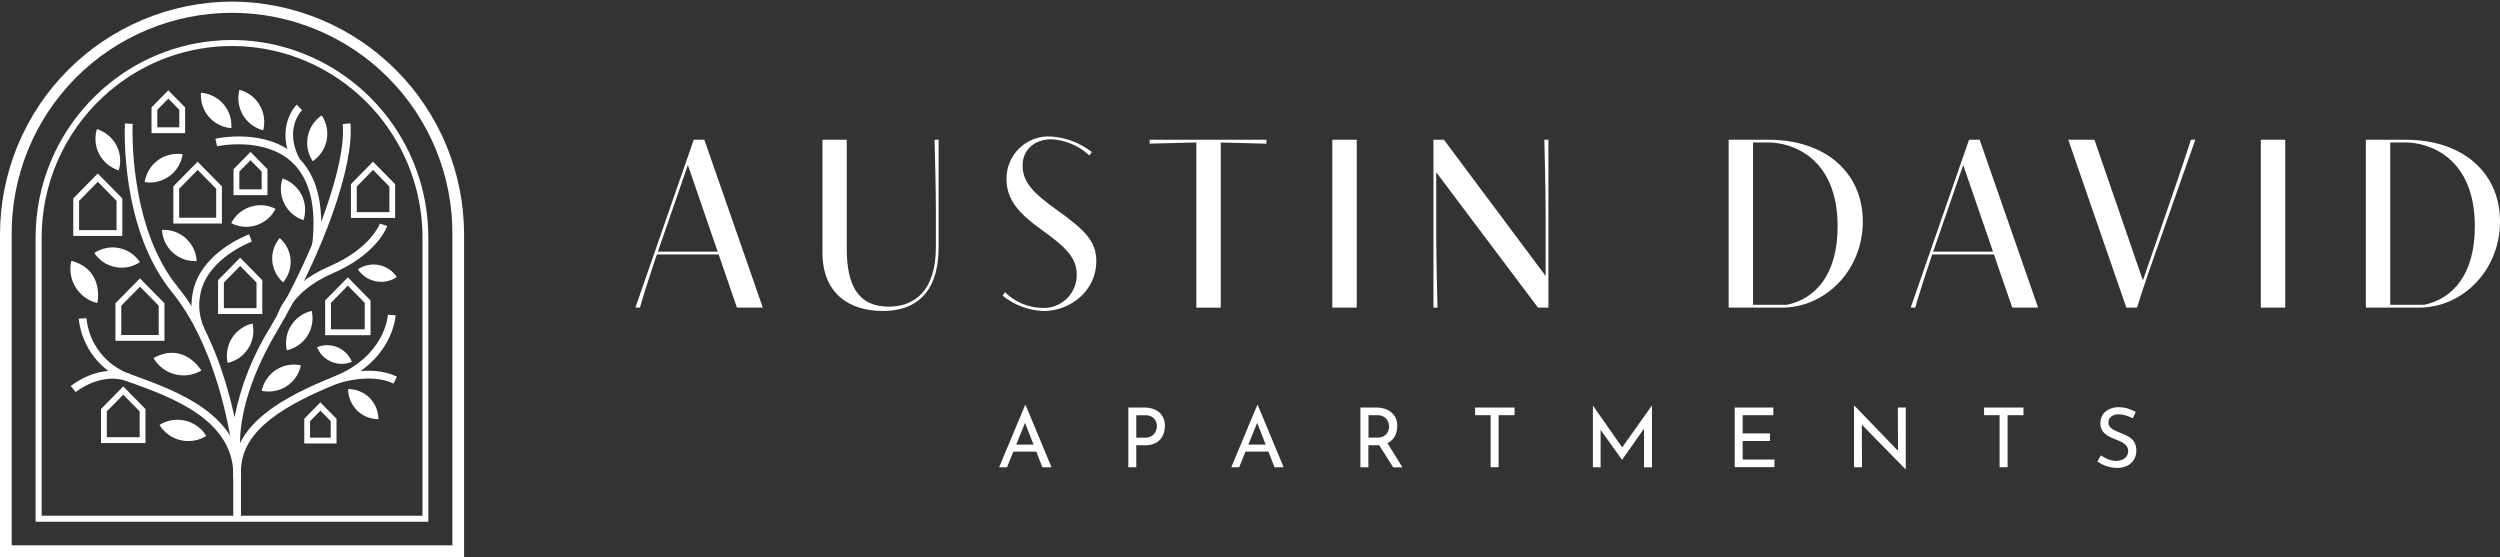 <svg width="350" height="78" viewBox="0 0 350 78" fill="none" xmlns="http://www.w3.org/2000/svg">
<rect x="0" y="0" width="350" height="78" fill="#333333" stroke="none"/>
<g clip-path="url(#clip0_547_7151)">
<path d="M32.486 0.222C23.85 0.257 15.58 3.716 9.49 9.839C3.4 15.963 -0.013 24.252 3.52291e-05 32.888V77.998H64.971V32.888C64.984 24.252 61.571 15.963 55.481 9.84C49.392 3.716 41.122 0.257 32.486 0.222ZM63.334 76.346H1.638V32.888C1.606 28.817 2.38 24.779 3.916 21.008C5.451 17.237 7.719 13.807 10.586 10.916C13.454 8.026 16.866 5.732 20.624 4.166C24.383 2.6 28.414 1.794 32.486 1.794C36.558 1.794 40.589 2.6 44.348 4.166C48.107 5.732 51.518 8.026 54.386 10.916C57.254 13.807 59.521 17.237 61.057 21.008C62.592 24.779 63.366 28.817 63.334 32.888V76.346Z" fill="white"/>
<path d="M41.925 7.291C41.06 6.97 40.179 6.695 39.286 6.468C37.063 5.891 34.776 5.601 32.48 5.604C26.063 5.602 19.851 7.861 14.935 11.986C14.431 12.408 13.939 12.849 13.461 13.31C10.777 15.892 8.643 18.989 7.187 22.416C5.73 25.844 4.981 29.53 4.984 33.254V73.04H59.965V33.254C59.968 27.601 58.24 22.083 55.014 17.442C51.788 12.8 47.218 9.258 41.918 7.291H41.925ZM59.133 72.201H5.833V33.254C5.829 29.554 6.592 25.894 8.073 22.504C9.553 19.114 11.72 16.067 14.437 13.556C14.948 13.082 15.478 12.627 16.023 12.195C20.701 8.47 26.505 6.443 32.485 6.444C34.398 6.442 36.304 6.65 38.171 7.064C38.983 7.241 39.783 7.459 40.569 7.709C47.01 9.793 52.425 14.235 55.727 20.143C56.009 20.644 56.278 21.159 56.527 21.679C58.257 25.294 59.154 29.252 59.151 33.261V72.208L59.133 72.201Z" fill="white"/>
<path d="M33.735 72.623H32.656V66.048C32.656 59.302 39.783 55.527 46.753 52.721C53.887 49.85 54.294 44.295 54.306 44.069L55.387 44.128C55.374 44.392 54.955 50.597 47.16 53.74C37.752 57.517 33.735 61.206 33.735 66.055V72.623Z" fill="white"/>
<path d="M33.735 67.089L32.654 67.036C33.06 58.88 24.118 55.653 18.196 53.523L17.849 53.397C16.005 52.717 14.388 51.534 13.181 49.982C11.975 48.43 11.227 46.571 11.023 44.615L12.104 44.549C12.273 46.3 12.938 47.967 14.02 49.353C15.103 50.739 16.559 51.788 18.217 52.375L18.564 52.501C24.786 54.748 34.188 58.14 33.736 67.099V67.093L33.735 67.089Z" fill="white"/>
<path d="M10.597 54.888L9.908 54.045C10.072 53.913 13.95 50.764 18.215 52.365L17.835 53.386C14.16 52.009 10.629 54.862 10.59 54.888H10.597ZM32.661 63.929C32.599 63.618 32.558 63.304 32.536 62.987C32.082 59.743 30.095 48.287 24.081 40.909C16.81 31.989 17.458 17.884 17.49 17.284L18.572 17.343C18.565 17.488 17.909 31.635 24.919 40.217C29.459 45.776 31.745 53.372 32.833 58.419C33.72 53.977 35.402 49.733 37.799 45.889C44.146 35.178 48.512 22.917 47.979 17.37L49.053 17.265C49.623 23.108 45.28 35.382 38.729 46.449C33.645 55.04 33.489 60.922 33.633 62.939C33.692 63.4 33.724 63.689 33.73 63.762L32.661 63.933V63.926V63.929Z" fill="white"/>
<path d="M27.566 46.357C27.07 45.218 26.814 43.99 26.812 42.748C26.811 41.506 27.066 40.276 27.559 39.137C29.531 34.782 34.667 32.885 34.883 32.806L35.249 33.827C35.204 33.846 30.317 35.658 28.541 39.591C28.11 40.598 27.891 41.684 27.896 42.78C27.902 43.876 28.133 44.959 28.574 45.962L27.566 46.357ZM44.774 34.433L43.705 34.308C44.341 28.893 43.364 24.966 40.809 22.647C36.879 19.076 30.459 20.467 30.393 20.48L30.157 19.419C30.449 19.353 37.193 17.898 41.532 21.844C44.362 24.42 45.456 28.656 44.774 34.44V34.433Z" fill="white"/>
<path d="M41.027 22.825C38.38 17.832 41.505 14.676 41.531 14.643L42.285 15.421C42.18 15.526 39.723 18.062 41.971 22.312L41.014 22.825H41.027ZM47.139 53.735L46.778 52.708C46.988 52.635 51.901 50.923 55.57 52.734L55.091 53.706C51.818 52.095 47.18 53.716 47.134 53.735H47.139ZM39.847 44.538L38.791 44.295C38.83 44.124 39.819 40.007 46.121 37.286C51.912 34.789 53.176 31.33 53.183 31.297L54.205 31.646C54.152 31.804 52.816 35.573 46.547 38.28C40.788 40.764 39.852 44.492 39.845 44.532L39.847 44.538ZM36.846 18.247C37.156 17.053 36.98 15.785 36.356 14.721C35.733 13.657 34.713 12.883 33.52 12.569C33.365 13.161 33.328 13.777 33.411 14.382C33.495 14.988 33.696 15.571 34.005 16.098C34.314 16.626 34.724 17.087 35.212 17.456C35.699 17.824 36.255 18.093 36.846 18.247ZM39.637 39.526C40.394 38.639 40.768 37.489 40.679 36.327C40.589 35.166 40.043 34.087 39.159 33.327C38.403 34.214 38.03 35.364 38.12 36.525C38.21 37.687 38.756 38.766 39.639 39.526H39.637ZM20.249 25.5C20.34 24.893 20.55 24.311 20.868 23.786C21.185 23.261 21.603 22.804 22.097 22.441C22.591 22.078 23.152 21.816 23.748 21.671C24.344 21.525 24.963 21.499 25.569 21.593C25.478 22.2 25.268 22.783 24.951 23.308C24.634 23.833 24.216 24.291 23.722 24.654C23.227 25.017 22.666 25.279 22.07 25.424C21.474 25.569 20.855 25.595 20.249 25.5ZM36.64 54.71C36.764 54.115 37.005 53.55 37.348 53.049C37.691 52.547 38.13 52.118 38.64 51.786C39.149 51.454 39.719 51.226 40.317 51.115C40.915 51.004 41.529 51.013 42.123 51.139C42 51.735 41.761 52.301 41.418 52.804C41.075 53.306 40.636 53.736 40.126 54.068C39.616 54.4 39.046 54.628 38.447 54.738C37.849 54.848 37.235 54.839 36.64 54.71ZM48.739 54.471C49.294 54.468 49.844 54.574 50.358 54.784C50.872 54.994 51.34 55.304 51.733 55.695C52.127 56.086 52.44 56.551 52.654 57.064C52.867 57.576 52.977 58.126 52.978 58.681C52.423 58.683 51.873 58.576 51.36 58.366C50.846 58.155 50.38 57.846 49.986 57.455C49.592 57.064 49.279 56.599 49.065 56.087C48.852 55.575 48.741 55.026 48.739 54.471ZM22.324 59.491C22.855 59.158 23.446 58.933 24.064 58.83C24.681 58.727 25.314 58.747 25.923 58.89C26.533 59.033 27.109 59.295 27.616 59.662C28.124 60.028 28.554 60.492 28.882 61.026C28.351 61.359 27.76 61.583 27.142 61.686C26.524 61.788 25.892 61.768 25.282 61.625C24.672 61.481 24.097 61.219 23.589 60.852C23.081 60.485 22.652 60.021 22.324 59.487V59.491ZM28.194 51.87C28.194 51.87 25.789 47.779 21.485 50.121C21.808 50.679 22.238 51.168 22.752 51.558C23.265 51.949 23.85 52.234 24.474 52.397C25.098 52.56 25.748 52.597 26.387 52.507C27.025 52.416 27.639 52.2 28.194 51.87ZM13.63 42.424C13.63 42.424 14.699 37.799 9.988 36.508C9.838 37.136 9.813 37.787 9.915 38.424C10.017 39.062 10.244 39.672 10.582 40.222C10.921 40.772 11.364 41.249 11.888 41.627C12.411 42.005 13.004 42.275 13.632 42.424H13.63ZM50.108 37.701C50.536 37.412 51.017 37.211 51.523 37.109C52.029 37.008 52.551 37.007 53.057 37.108C53.563 37.209 54.044 37.41 54.473 37.698C54.901 37.986 55.268 38.357 55.552 38.788C55.124 39.077 54.643 39.278 54.137 39.38C53.631 39.481 53.11 39.482 52.603 39.38C52.097 39.279 51.616 39.079 51.187 38.791C50.759 38.502 50.392 38.132 50.108 37.701ZM43.779 22.568C43.099 21.549 42.851 20.302 43.088 19.099C43.324 17.897 44.027 16.838 45.043 16.152C45.724 17.171 45.974 18.419 45.737 19.621C45.5 20.824 44.796 21.884 43.779 22.568ZM31.869 50.811C31.602 49.616 31.82 48.364 32.474 47.329C33.129 46.294 34.167 45.561 35.361 45.29C35.494 45.882 35.51 46.494 35.407 47.092C35.304 47.69 35.084 48.261 34.76 48.774C34.435 49.287 34.013 49.731 33.517 50.08C33.021 50.43 32.461 50.678 31.869 50.811ZM40.152 49.044C39.885 47.85 40.103 46.598 40.757 45.563C41.411 44.529 42.448 43.796 43.642 43.524C43.775 44.116 43.791 44.728 43.688 45.326C43.585 45.923 43.365 46.495 43.041 47.008C42.717 47.52 42.295 47.964 41.799 48.313C41.303 48.663 40.743 48.911 40.152 49.044ZM44.39 48.61C44.845 48.421 45.332 48.325 45.823 48.326C46.315 48.327 46.802 48.426 47.255 48.616C47.708 48.807 48.119 49.086 48.464 49.436C48.809 49.786 49.081 50.202 49.264 50.658C48.81 50.846 48.323 50.942 47.831 50.941C47.339 50.94 46.853 50.841 46.399 50.65C45.946 50.46 45.535 50.181 45.19 49.831C44.845 49.481 44.572 49.066 44.389 48.61H44.39ZM27.532 36.548C26.927 36.581 26.32 36.495 25.748 36.294C25.176 36.092 24.65 35.779 24.199 35.373C23.749 34.967 23.383 34.476 23.123 33.928C22.863 33.38 22.714 32.785 22.685 32.18C23.29 32.148 23.896 32.235 24.467 32.438C25.038 32.64 25.564 32.953 26.015 33.358C26.465 33.764 26.831 34.255 27.091 34.802C27.352 35.349 27.502 35.942 27.532 36.548ZM42.485 30.829C41.322 30.443 40.36 29.61 39.811 28.514C39.262 27.418 39.17 26.149 39.557 24.986C40.719 25.374 41.68 26.207 42.229 27.302C42.778 28.398 42.87 29.666 42.485 30.829ZM32.388 17.944C31.782 17.898 31.192 17.734 30.651 17.46C30.109 17.186 29.627 16.808 29.232 16.348C28.837 15.887 28.537 15.353 28.349 14.776C28.161 14.199 28.089 13.59 28.136 12.985C28.741 13.032 29.331 13.197 29.872 13.471C30.413 13.745 30.894 14.123 31.289 14.584C31.684 15.044 31.984 15.578 32.173 16.154C32.361 16.731 32.434 17.339 32.388 17.944ZM38.572 29.242C38.298 29.782 37.92 30.262 37.46 30.655C37 31.049 36.466 31.347 35.89 31.533C35.314 31.719 34.707 31.79 34.104 31.74C33.501 31.691 32.913 31.522 32.375 31.244C32.648 30.704 33.026 30.223 33.486 29.829C33.946 29.436 34.48 29.137 35.056 28.951C35.632 28.765 36.239 28.694 36.843 28.744C37.446 28.794 38.034 28.963 38.572 29.242ZM16.624 23.847C16.044 23.669 15.505 23.379 15.037 22.993C14.569 22.607 14.182 22.132 13.898 21.596C13.614 21.06 13.438 20.473 13.381 19.869C13.324 19.265 13.386 18.656 13.565 18.076C14.735 18.436 15.715 19.247 16.288 20.328C16.862 21.41 16.983 22.676 16.624 23.847ZM13.206 35.421C13.708 35.083 14.271 34.847 14.864 34.728C15.457 34.608 16.068 34.608 16.662 34.726C17.255 34.844 17.819 35.079 18.321 35.417C18.823 35.754 19.253 36.188 19.587 36.693C19.085 37.031 18.522 37.266 17.928 37.386C17.335 37.505 16.725 37.505 16.131 37.387C15.538 37.269 14.974 37.034 14.472 36.697C13.97 36.359 13.54 35.926 13.206 35.421ZM27.677 23.793L30.265 26.429V30.48H25.082V26.429L27.671 23.793M27.671 22.634L24.268 26.093V31.297H31.067V26.093L27.665 22.634L27.671 22.634ZM35.067 22.429L36.632 24.024V26.508H33.508V24.024L35.073 22.429M35.073 21.27L32.695 23.687V27.323H37.444V23.687L35.067 21.27L35.073 21.27ZM13.691 25.45L16.316 28.118V32.216H11.071V28.125L13.696 25.457L13.691 25.45ZM13.691 24.29L10.258 27.781V33.031H17.124V27.781L13.692 24.294L13.691 24.29ZM19.593 40.127L22.218 42.795V46.898H16.977V42.8L19.602 40.132L19.593 40.127ZM19.593 38.968L16.16 42.459V47.709H23.025V42.459L19.593 38.968ZM48.698 39.988L51.063 42.393V46.11H46.335V42.397L48.698 39.988ZM48.698 38.828L45.521 42.063V46.924H51.876V42.063L48.698 38.828ZM52.229 23.788L54.516 26.114V29.698H49.947V26.119L52.229 23.788ZM52.229 22.629L49.131 25.778V30.514H55.318V25.784L52.22 22.634H52.226L52.229 22.629ZM33.626 37.233L35.913 39.559V43.142H31.343V39.559L33.626 37.233ZM33.626 36.073L30.527 39.222V43.959H36.718V39.222L33.619 36.073H33.626ZM17.254 55.257L19.554 57.595V61.205H14.955V57.596L17.254 55.257ZM17.254 54.097L14.143 57.265V62.029H20.365V57.265L17.254 54.097ZM44.855 57.49L46.303 58.966V61.277H43.407V58.967L44.855 57.49ZM44.855 56.33L42.595 58.629V62.088H47.114V58.63L44.854 56.331L44.855 56.33ZM23.564 13.805L25.103 15.373V17.824H22.024V15.374L23.564 13.805ZM23.564 12.645L21.212 15.037V18.634H25.916V15.037L23.564 12.645Z" fill="white"/>
<path d="M139.881 65.416L143.517 56.707H143.589L147.211 65.416H145.934L143.221 58.466L144.015 57.946L140.981 65.416H139.881ZM142.01 62.248H145.102L145.469 63.22H141.689L142.01 62.248ZM160.182 57.056C160.717 57.043 161.249 57.149 161.738 57.367C162.15 57.556 162.496 57.863 162.733 58.249C162.979 58.673 163.101 59.157 163.087 59.646C163.086 59.976 163.035 60.304 162.937 60.618C162.839 60.938 162.676 61.234 162.458 61.488C162.223 61.757 161.929 61.969 161.6 62.107C161.19 62.27 160.751 62.349 160.31 62.337H159.078V65.413H157.965V57.053H160.185L160.182 57.056ZM160.3 61.266C160.582 61.277 160.863 61.221 161.119 61.102C161.317 61.008 161.49 60.868 161.623 60.693C161.743 60.536 161.832 60.357 161.886 60.166C161.934 60.006 161.961 59.84 161.964 59.673C161.963 59.494 161.937 59.317 161.886 59.146C161.828 58.956 161.73 58.78 161.599 58.632C161.468 58.483 161.307 58.364 161.125 58.282C160.888 58.178 160.631 58.128 160.372 58.138H159.082V61.274H160.3V61.266ZM172.38 65.416L176.015 56.707H176.087L179.71 65.416H178.433L175.72 58.466L176.512 57.946L173.48 65.416H172.38ZM174.51 62.248H177.602L177.969 63.22H174.189L174.51 62.248ZM192.676 57.056C193.071 57.055 193.464 57.11 193.843 57.221C194.182 57.324 194.498 57.492 194.773 57.715C195.039 57.935 195.251 58.211 195.396 58.524C195.551 58.874 195.627 59.255 195.618 59.638C195.62 59.967 195.571 60.295 195.474 60.61C195.377 60.928 195.214 61.222 194.996 61.473C194.755 61.745 194.456 61.959 194.121 62.099C193.704 62.269 193.255 62.35 192.805 62.336H191.573V65.413H190.459V57.053H192.667L192.673 57.059L192.676 57.056ZM192.794 61.266C193.077 61.273 193.358 61.222 193.619 61.114C193.818 61.027 193.994 60.894 194.131 60.725C194.251 60.573 194.34 60.399 194.392 60.212C194.443 60.043 194.469 59.868 194.471 59.692C194.47 59.513 194.441 59.335 194.385 59.165C194.325 58.983 194.232 58.813 194.11 58.664C193.976 58.503 193.809 58.373 193.619 58.282C193.387 58.176 193.134 58.125 192.879 58.131H191.588V61.266H192.794ZM194.163 61.905L196.338 65.423H195.047L192.84 61.945L194.163 61.912V61.905ZM206.518 57.056H212.037V58.126H209.801V65.412H208.687V58.13H206.513L206.518 57.056ZM223.006 65.417V56.794H223.019L227.375 63.016L226.904 62.924L231.246 56.799H231.273V65.422H230.166V59.336L230.238 59.903L227.1 64.364H227.074L223.89 59.903L224.084 59.383V65.417H223.003H223.006ZM242.862 57.056H248.267V58.126H243.973V60.673H247.799V61.742H243.973V64.331H248.421V65.401H242.86V57.056H242.862ZM266.759 65.68L260.333 59.125L260.653 59.204L260.68 65.416H259.566V56.8H259.625L265.986 63.381L265.724 63.321L265.697 57.056H266.805V65.68H266.759ZM277.772 57.056H283.287V58.126H281.063V65.412H279.945V58.13H277.77V57.06L277.772 57.056ZM298.557 58.552C298.258 58.398 297.947 58.27 297.627 58.17C297.307 58.066 296.974 58.01 296.638 58.005C296.259 57.986 295.885 58.095 295.577 58.315C295.449 58.412 295.346 58.538 295.277 58.682C295.207 58.827 295.173 58.986 295.177 59.146C295.172 59.392 295.263 59.631 295.432 59.811C295.623 60.007 295.85 60.166 296.101 60.278C296.376 60.41 296.664 60.535 296.965 60.647C297.228 60.744 297.482 60.858 297.743 60.983C297.991 61.103 298.22 61.259 298.423 61.444C298.632 61.634 298.797 61.866 298.91 62.124C299.037 62.445 299.097 62.788 299.087 63.133C299.09 63.557 298.977 63.974 298.759 64.338C298.534 64.707 298.209 65.004 297.822 65.195C297.371 65.413 296.874 65.519 296.374 65.504C296.019 65.506 295.664 65.464 295.319 65.378C295.002 65.298 294.693 65.187 294.396 65.049C294.133 64.926 293.879 64.785 293.635 64.627L294.127 63.752C294.328 63.895 294.54 64.02 294.762 64.127C295.001 64.249 295.251 64.346 295.509 64.419C295.756 64.49 296.012 64.528 296.269 64.531C296.535 64.532 296.799 64.483 297.047 64.386C297.295 64.296 297.515 64.141 297.683 63.938C297.862 63.712 297.953 63.428 297.938 63.14C297.948 62.885 297.87 62.633 297.716 62.429C297.552 62.23 297.352 62.065 297.126 61.943C296.875 61.805 296.615 61.684 296.348 61.58C296.086 61.483 295.824 61.369 295.555 61.251C295.29 61.134 295.039 60.986 294.809 60.809C294.582 60.638 294.394 60.42 294.259 60.17C294.112 59.885 294.04 59.568 294.049 59.248C294.039 58.841 294.149 58.44 294.364 58.095C294.579 57.76 294.881 57.491 295.239 57.317C295.632 57.122 296.063 57.016 296.502 57.007C296.983 56.998 297.463 57.063 297.924 57.201C298.303 57.319 298.668 57.478 299.012 57.676L298.586 58.546H298.572L298.557 58.552ZM100.608 35.626H91.961C90.724 39.288 89.793 42.294 89.59 43.063H88.956L97.123 19.564H98.609L106.791 43.063H103.169L100.614 35.626H100.608ZM100.477 35.237L96.304 23.102L92.78 33.274L92.099 35.237H100.477ZM131.404 34.604C131.404 42.207 126.917 43.537 123.589 43.537C118.922 43.537 115.145 41.119 115.145 35.362V19.564H118.548V34.842C118.548 39.861 120.081 42.931 124.424 42.931C127.995 42.931 131.021 40.764 131.021 34.604V29.117C131.021 26.6 130.871 20.625 130.837 19.564H131.407V34.604H131.401H131.404ZM152.523 21.765C151.063 20.41 149.174 19.609 147.185 19.499C144.911 19.499 143.162 20.896 143.162 23.175C143.162 25.454 144.62 27.003 147.905 29.355C152.059 32.312 153.48 33.854 153.48 36.575C153.48 40.772 149.792 43.545 146.104 43.545C144.015 43.467 142.007 42.717 140.379 41.406L140.693 40.905C142.057 42.258 143.882 43.044 145.803 43.105C146.438 43.151 147.077 43.064 147.677 42.85C148.278 42.636 148.828 42.3 149.292 41.863C149.756 41.426 150.124 40.897 150.374 40.31C150.623 39.724 150.748 39.092 150.741 38.454C150.741 36.121 149.274 34.646 145.966 32.275C142.563 29.857 140.91 27.907 140.91 25.075C140.899 24.278 141.049 23.488 141.352 22.75C141.655 22.014 142.104 21.346 142.672 20.787C143.24 20.229 143.916 19.791 144.658 19.501C145.4 19.211 146.193 19.075 146.99 19.1C149.119 19.208 151.164 19.969 152.846 21.28L152.532 21.767L152.525 21.76L152.523 21.765ZM160.954 19.565H177.298V20.119C176.479 20.099 171.553 19.954 170.905 19.954V43.07H167.486V19.947H167.367C166.902 19.947 161.792 20.098 160.95 20.111V19.564L160.954 19.565ZM186.523 19.565H189.943V43.063H186.523V19.565ZM201.068 24.11V32.319C201.068 36.028 201.232 42.556 201.251 43.063H200.681V19.564H202.148L216.39 38.636V30.309C216.39 26.6 216.227 20.236 216.206 19.564H216.777V43.063H215.319L201.064 24.106L201.068 24.11ZM242.01 19.565H247.619C255.512 19.565 260.793 24.135 260.793 30.996C260.793 37.856 255.552 43.065 249.473 43.065H242.012V19.564L242.01 19.565ZM250.12 42.682C254.226 41.845 257.266 38.368 257.266 31.697C257.266 21.927 250.722 19.944 247.565 19.944H245.426V42.675H250.117V42.681L250.12 42.682ZM279.153 35.627H270.506C269.268 39.29 268.338 42.294 268.135 43.065H267.499L275.665 19.565H277.153L285.335 43.065H281.712L279.153 35.627ZM279.022 35.238L274.85 23.103L271.325 33.275L270.645 35.238H279.021H279.022ZM289.55 19.565H293.225L300.005 39.256L302.711 31.43C303.812 28.294 306.146 21.445 306.729 19.558H307.345L300.899 37.858C300.401 39.268 299.477 42.075 299.183 43.062H297.688L289.558 19.564H289.551L289.55 19.565ZM316.513 19.565H319.933V43.063H316.513V19.565ZM331.22 19.565H336.827C344.722 19.565 350.002 24.135 350.002 30.996C350.002 37.856 344.761 43.065 338.681 43.065H331.22V19.565ZM339.33 42.682C343.437 41.845 346.477 38.368 346.477 31.697C346.477 21.927 339.933 19.944 336.775 19.944H334.636V42.675H339.326V42.681L339.33 42.682Z" fill="white"/>
</g>
<defs>
<clipPath id="clip0_547_7151">
<rect width="350" height="77.776" fill="white" transform="translate(0 0.222)"/>
</clipPath>
</defs>
</svg>
